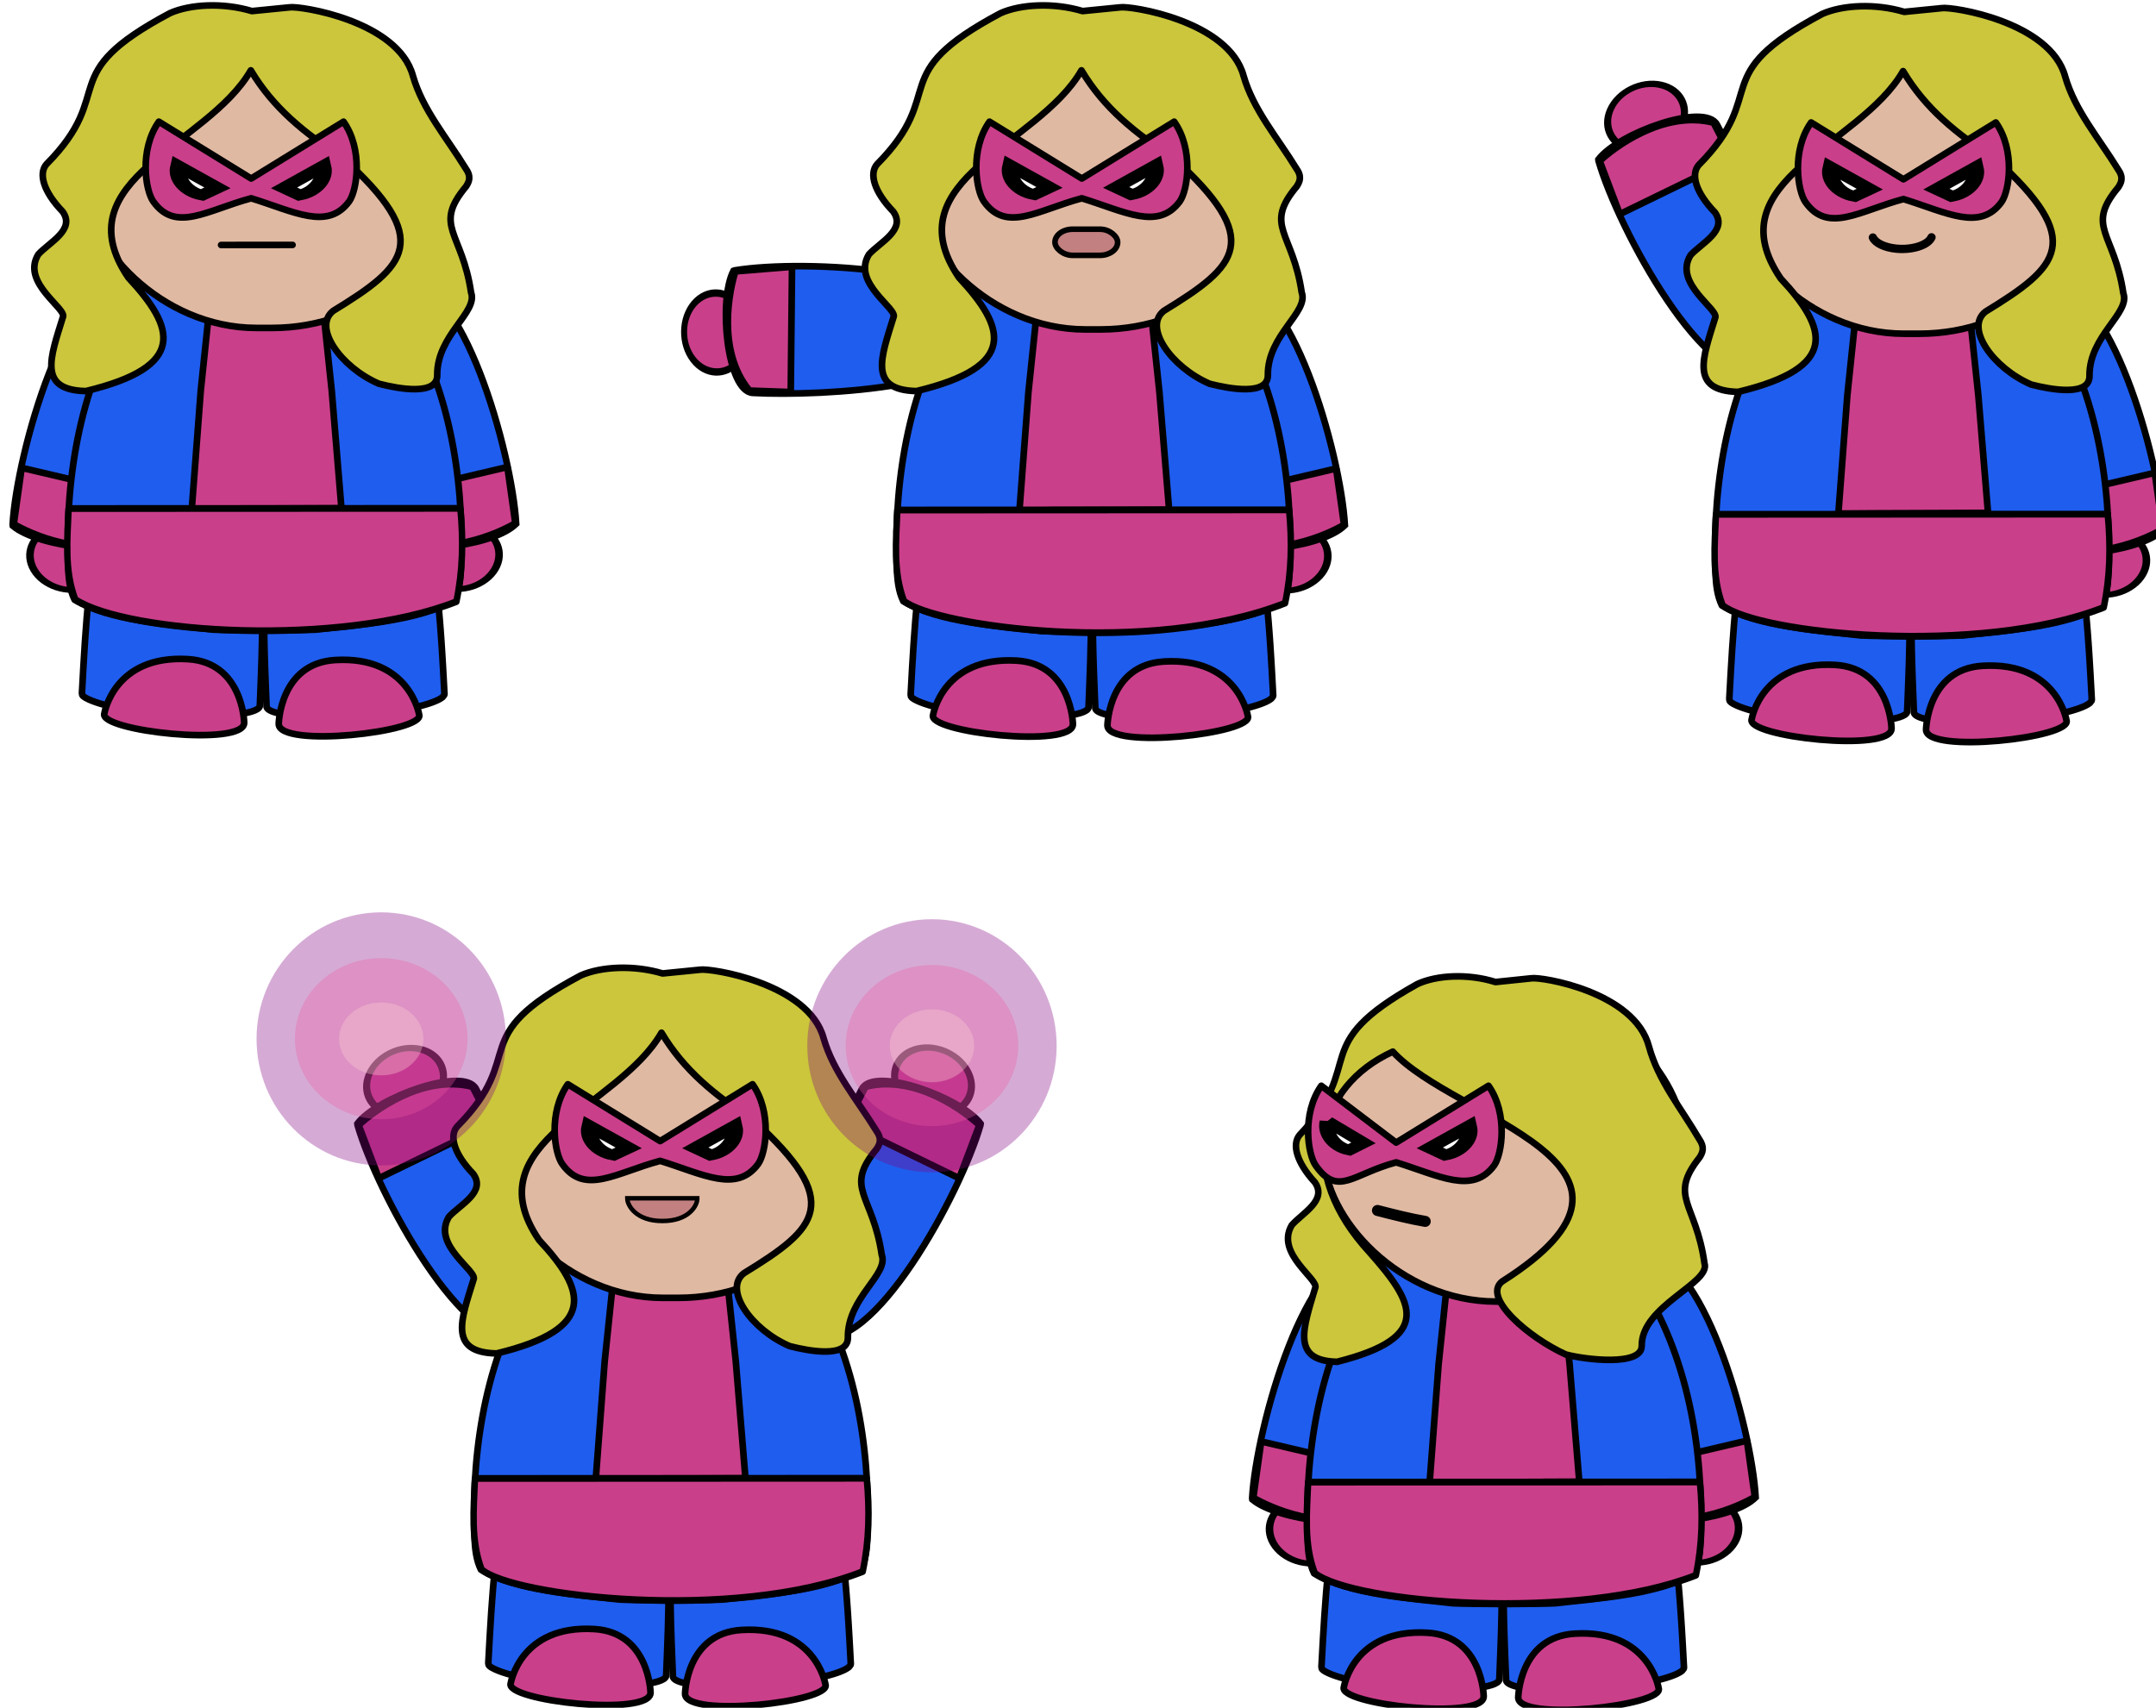 <svg xmlns="http://www.w3.org/2000/svg" xmlns:xlink="http://www.w3.org/1999/xlink" xml:space="preserve" width="493.161" height="390.728" viewBox="0 0 130.482 103.38"><defs><filter id="g" width="2.283" height="2.486" x="-.642" y="-.743"><feGaussianBlur stdDeviation="5.153"/></filter><filter id="e" width="1.627" height="1.672" x="-.314" y="-.336"><feGaussianBlur stdDeviation="5.153"/></filter><filter id="c" width="1.434" height="1.428" x="-.217" y="-.214"><feGaussianBlur stdDeviation="5.153"/></filter><clipPath id="d"><path d="M-4058.2 2147h5000v-5000h-5000z"/></clipPath><clipPath id="f"><path d="M-4058.2 2147h5000v-5000h-5000z"/></clipPath><linearGradient id="a"><stop offset="0" stop-color="#6a3c1d"/><stop offset="1" stop-color="#8f5127"/></linearGradient></defs><g style="display:inline;paint-order:markers fill stroke"><g style="display:inline;stroke-width:2.477;stroke-dasharray:none;paint-order:markers fill stroke" transform="translate(-182.262 -62.7)scale(.162)"><ellipse cx="-1200" cy="429.362" rx="136" ry="119" style="display:inline;fill:#ca3f8a;fill-opacity:1;fill-rule:evenodd;stroke:#000;stroke-width:23.66;stroke-linecap:round;stroke-linejoin:round;stroke-dasharray:none;paint-order:markers fill stroke" transform="matrix(-.058 .078 .104 .048 1182.6 668.12)"/><path d="M1317.9 582.73c-1.525-26.672-20.451-93.508-42.295-90.243s-10.911 68.646-3.852 93.693c2.61 9.265 35.848 5.363 45.271-2.653z" style="display:inline;fill:#1f5dee;fill-opacity:1;stroke:#000;stroke-width:2.477;stroke-dasharray:none;paint-order:markers fill stroke"/><ellipse cx="-1200" cy="429.362" rx="136" ry="119" style="display:inline;fill:#ca3f8a;fill-opacity:1;fill-rule:evenodd;stroke:#000;stroke-width:23.66;stroke-linecap:round;stroke-linejoin:round;stroke-dasharray:none;paint-order:markers fill stroke" transform="matrix(.058 .078 -.104 .048 1265.2 668.43)"/><path d="M1129.8 583.04c1.525-26.672 20.451-93.508 42.295-90.243s10.911 68.646 3.852 93.693c-2.61 9.265-36.656 5.052-46.08-2.964z" style="fill:#1f5dee;fill-opacity:1;stroke:#000;stroke-width:2.477;stroke-dasharray:none;paint-order:markers fill stroke"/><path d="M1192.5 562c-31.49-1.75-33.96 30.482-36.809 83.988-.01.165.032.341.104.51-.599 1.036 8.075 5.833 32.814 7.618 18.115 1.307 32.975-.136 33.506-3.213h.013c0-.036 0-.07.01-.107v-.03c1.96-48.014 3.802-86.908-29.636-88.766z" style="display:inline;fill:#1f5dee;fill-opacity:1;fill-rule:evenodd;stroke:#000;stroke-width:2.477;stroke-linecap:round;stroke-linejoin:round;stroke-dasharray:none;paint-order:markers fill stroke"/><path d="M1254.3 562.28c31.289-1.739 33.964 29.939 36.809 83.987a1.15 1.15 0 0 1-.104.51l-.573.74c-3.361 2.804-16.285 5.726-32.241 6.878-18.115 1.307-32.975-.136-33.506-3.213h-.013c0-.036 0-.07-.01-.107l-.001-.015-.001-.015c-1.96-48.014-3.802-86.908 29.636-88.766z" style="display:inline;fill:#1f5dee;fill-opacity:1;fill-rule:evenodd;stroke:#000;stroke-width:2.477;stroke-linecap:round;stroke-linejoin:round;stroke-dasharray:none;paint-order:markers fill stroke"/><path d="m1314.63 561.56-45.572 10.704 3.906 14.923c17.397 8.894 38.857-1.186 44.62-4.616z" style="fill:#ca3f8a;fill-opacity:1;stroke:#010101;stroke-width:2.477;stroke-linecap:square;stroke-linejoin:round;stroke-miterlimit:9.2;stroke-dasharray:none;stroke-opacity:1;paint-order:markers fill stroke"/><path d="m1133.176 561.852 45.572 10.705-3.905 14.923c-17.397 8.894-38.857-1.186-44.62-4.616z" style="fill:#ca3f8a;fill-opacity:1;stroke:#000;stroke-width:2.477;stroke-linecap:square;stroke-linejoin:round;stroke-miterlimit:9.2;stroke-dasharray:none;stroke-opacity:1;paint-order:markers fill stroke"/><path d="M1224.5 468.25c-.244 0-.488.021-.731.021h-1.059v.053c-16.316.889-31.43 10.636-41.559 22.941-21.71 26.2-29.99 60.708-30.722 93.82.57 8.493-1.096 18.688 2.5 26.052 13.064 7.978 36.101 9.313 51.806 11.177 4.168.186 10.788.237 17.975.277v.021c.755 0 1.472 0 2.216-.021h.218c7.187-.04 13.807-.091 17.975-.277 15.705-1.864 38.742-3.2 51.807-11.177 3.596-7.364 1.929-17.559 2.5-26.052-.732-33.113-9.012-67.62-30.723-93.82-10.129-12.305-25.244-22.052-41.559-22.941v-.074z" style="display:inline;fill:#1f5dee;fill-opacity:1;fill-rule:evenodd;stroke:#000;stroke-width:2.477;stroke-linecap:round;stroke-linejoin:round;stroke-dasharray:none;paint-order:markers fill stroke"/><path d="M1229.2 657.48s.464-22.577 21.095-23.803c27.753-1.65 31.355 20.341 31.355 20.341 2.474 6.558-52.669 12.695-52.45 3.463z" style="display:inline;fill:#ca3f8a;fill-opacity:1;stroke:#000;stroke-width:2.477;stroke-dasharray:none;paint-order:markers fill stroke"/><path fill="#ca3f8a" stroke="#000" stroke-linecap="square" stroke-linejoin="round" stroke-width="3.785" d="M895.822 472.16c14.194-7.664 22.295-6.664 36.271.149l6.366 60.274 3.613 43.817c-19.145.139-36.522.075-55.907.253l3.347-44.147z" style="display:inline;stroke-width:2.477;stroke-dasharray:none;paint-order:markers fill stroke" transform="translate(310.557 .563)"/><rect width="134.663" height="115.422" x="1156.468" y="394.157" rx="64.444" ry="55.788" style="display:inline;fill:#e0b9a2;fill-opacity:1;fill-rule:evenodd;stroke:#000;stroke-width:2.477;stroke-linecap:round;stroke-linejoin:bevel;stroke-dasharray:none;paint-order:markers fill stroke"/><path d="M1216.3 657.06s-.462-22.498-21.01-23.72c-27.641-1.644-31.227 20.27-31.227 20.27-2.464 6.535 52.455 12.65 52.237 3.45z" style="fill:#ca3f8a;fill-opacity:1;stroke:#000;stroke-width:2.477;stroke-dasharray:none;paint-order:markers fill stroke"/><path d="m-23.224 974.35 377.231-.167c2.897 29.133 2.403 56.686-3.856 85.025-111.116 41.464-316.615 29.283-366.993-1.975-10.616-26.791-7.554-54.897-6.382-82.884z" style="display:inline;fill:#ca3f8a;fill-opacity:1;stroke:#000;stroke-width:6.205;stroke-linecap:square;stroke-linejoin:round;stroke-miterlimit:9.2;stroke-dasharray:none;paint-order:markers fill stroke" transform="matrix(.388 0 0 .41 1159.712 177.577)"/></g><g style="display:inline;stroke-width:2.477;stroke-dasharray:none;paint-order:markers fill stroke" transform="translate(-132.107 -62.61)scale(.162)"><ellipse cx="-1200" cy="429.362" rx="136" ry="119" style="display:inline;fill:#ca3f8a;fill-opacity:1;fill-rule:evenodd;stroke:#000;stroke-width:23.66;stroke-linecap:round;stroke-linejoin:round;stroke-dasharray:none;paint-order:markers fill stroke" transform="matrix(-.058 .078 .104 .048 1182.6 668.12)"/><path d="M1317.9 582.73c-1.525-26.672-20.451-93.508-42.295-90.243s-10.911 68.646-3.852 93.693c2.61 9.265 35.848 5.363 45.271-2.653z" style="display:inline;fill:#1f5dee;fill-opacity:1;stroke:#000;stroke-width:2.477;stroke-dasharray:none;paint-order:markers fill stroke"/><ellipse cx="-556.588" cy="-1176.855" rx="13.277" ry="13.632" style="display:inline;fill:#ca3f8a;fill-opacity:1;fill-rule:evenodd;stroke:#000;stroke-width:2.502;stroke-linecap:round;stroke-linejoin:round;stroke-dasharray:none;paint-order:markers fill stroke" transform="matrix(-.654 .757 -.611 -.792 0 0)"/><path d="M1089.953 487.511c26.36-4.344 95.717-.49 97.307 21.54s-64.6 25.656-90.584 24.245c-9.612-.522-12.944-34.665-7.182-45.613z" style="fill:#1f5dee;fill-opacity:1;stroke:#000;stroke-width:2.477;stroke-dasharray:none;paint-order:markers fill stroke"/><path d="M1192.5 562c-31.49-1.75-33.96 30.482-36.809 83.988-.01.165.032.341.104.51-.599 1.036 8.075 5.833 32.814 7.618 18.115 1.307 32.975-.136 33.506-3.213h.013c0-.036 0-.07.01-.107v-.03c1.96-48.014 3.802-86.908-29.636-88.766z" style="display:inline;fill:#1f5dee;fill-opacity:1;fill-rule:evenodd;stroke:#000;stroke-width:2.477;stroke-linecap:round;stroke-linejoin:round;stroke-dasharray:none;paint-order:markers fill stroke"/><path d="M1254.3 562.28c31.289-1.739 33.964 29.939 36.809 83.987a1.15 1.15 0 0 1-.104.51l-.573.74c-3.361 2.804-16.285 5.726-32.241 6.878-18.115 1.307-32.975-.136-33.506-3.213h-.013c0-.036 0-.07-.01-.107l-.001-.015-.001-.015c-1.96-48.014-3.802-86.908 29.636-88.766z" style="display:inline;fill:#1f5dee;fill-opacity:1;fill-rule:evenodd;stroke:#000;stroke-width:2.477;stroke-linecap:round;stroke-linejoin:round;stroke-dasharray:none;paint-order:markers fill stroke"/><path d="m1314.63 561.56-45.572 10.704 3.906 14.923c17.397 8.894 38.857-1.186 44.62-4.616z" style="fill:#ca3f8a;fill-opacity:1;stroke:#010101;stroke-width:2.477;stroke-linecap:square;stroke-linejoin:round;stroke-miterlimit:9.2;stroke-dasharray:none;stroke-opacity:1;paint-order:markers fill stroke"/><path d="m1111.366 486.173-.482 46.81-15.415-.548c-12.483-15.032-7.34-38.176-5.252-44.55z" style="fill:#ca3f8a;fill-opacity:1;stroke:#000;stroke-width:2.477;stroke-linecap:square;stroke-linejoin:round;stroke-miterlimit:9.2;stroke-dasharray:none;stroke-opacity:1;paint-order:markers fill stroke"/><path d="M1224.5 468.25c-.244 0-.488.021-.731.021h-1.059v.053c-16.316.889-31.43 10.636-41.559 22.941-21.71 26.2-29.99 60.708-30.722 93.82.57 8.493-1.096 18.688 2.5 26.052 13.064 7.978 36.101 9.313 51.806 11.177 4.168.186 10.788.237 17.975.277v.021c.755 0 1.472 0 2.216-.021h.218c7.187-.04 13.807-.091 17.975-.277 15.705-1.864 38.742-3.2 51.807-11.177 3.596-7.364 1.929-17.559 2.5-26.052-.732-33.113-9.012-67.62-30.723-93.82-10.129-12.305-25.244-22.052-41.559-22.941v-.074z" style="display:inline;fill:#1f5dee;fill-opacity:1;fill-rule:evenodd;stroke:#000;stroke-width:2.477;stroke-linecap:round;stroke-linejoin:round;stroke-dasharray:none;paint-order:markers fill stroke"/><path d="M1229.2 657.48s.464-22.577 21.095-23.803c27.753-1.65 31.355 20.341 31.355 20.341 2.474 6.558-52.669 12.695-52.45 3.463z" style="display:inline;fill:#ca3f8a;fill-opacity:1;stroke:#000;stroke-width:2.477;stroke-dasharray:none;paint-order:markers fill stroke"/><path fill="#ca3f8a" stroke="#000" stroke-linecap="square" stroke-linejoin="round" stroke-width="3.785" d="M899.217 471.089c14.194-7.665 22.295-6.664 36.272.148l6.365 60.274 3.614 43.817c-19.145.139-36.522.076-55.907.253l3.347-44.147z" style="display:inline;stroke-width:2.477;stroke-dasharray:none;paint-order:markers fill stroke" transform="translate(306.768 1.61)"/><rect width="134.663" height="115.422" x="1156.468" y="394.157" rx="64.444" ry="55.788" style="display:inline;fill:#e0b9a2;fill-opacity:1;fill-rule:evenodd;stroke:#000;stroke-width:2.477;stroke-linecap:round;stroke-linejoin:bevel;stroke-dasharray:none;paint-order:markers fill stroke"/><path d="M1216.3 657.06s-.462-22.498-21.01-23.72c-27.641-1.644-31.227 20.27-31.227 20.27-2.464 6.535 52.455 12.65 52.237 3.45z" style="fill:#ca3f8a;fill-opacity:1;stroke:#000;stroke-width:2.477;stroke-dasharray:none;paint-order:markers fill stroke"/><path d="m-23.224 974.35 377.231-.167c2.897 29.133 2.403 56.686-3.856 85.025-130.041 48.527-336.828 21.293-366.993-1.975-10.616-26.791-7.554-54.897-6.382-82.884z" style="display:inline;fill:#ca3f8a;fill-opacity:1;stroke:#000;stroke-width:6.205;stroke-linecap:square;stroke-linejoin:round;stroke-miterlimit:9.2;stroke-dasharray:none;paint-order:markers fill stroke" transform="matrix(.388 0 0 .41 1159.712 177.577)"/></g><g style="display:inline;stroke-width:2.477;stroke-dasharray:none;paint-order:markers fill stroke" transform="translate(-82.564 -62.35)scale(.162)"><ellipse cx="-1200" cy="429.362" rx="136" ry="119" style="display:inline;fill:#ca3f8a;fill-opacity:1;fill-rule:evenodd;stroke:#000;stroke-width:23.66;stroke-linecap:round;stroke-linejoin:round;stroke-dasharray:none;paint-order:markers fill stroke" transform="matrix(-.058 .078 .104 .048 1182.6 668.12)"/><path d="M1317.9 582.73c-1.525-26.672-20.451-93.508-42.295-90.243s-10.911 68.646-3.852 93.693c2.61 9.265 35.848 5.363 45.271-2.653z" style="display:inline;fill:#1f5dee;fill-opacity:1;stroke:#000;stroke-width:2.477;stroke-dasharray:none;paint-order:markers fill stroke"/><ellipse cx="-182.962" cy="-1226.723" rx="13.277" ry="13.632" style="display:inline;fill:#ca3f8a;fill-opacity:1;fill-rule:evenodd;stroke:#000;stroke-width:2.502;stroke-linecap:round;stroke-linejoin:round;stroke-dasharray:none;paint-order:markers fill stroke" transform="matrix(.404 -.915 -.977 -.213 0 0)"/><path d="M1106.832 444.972c7.363 25.68 40.547 86.706 61.135 78.71 20.588-7.998-4.478-69.364-16.881-92.24-4.588-8.463-36.869 3.146-44.295 13.041z" style="fill:#1f5dee;fill-opacity:1;stroke:#000;stroke-width:2.477;stroke-dasharray:none;paint-order:markers fill stroke"/><path d="M1192.5 562c-31.49-1.75-33.96 30.482-36.809 83.988-.01.165.032.341.104.51-.599 1.036 8.075 5.833 32.814 7.618 18.115 1.307 32.975-.136 33.506-3.213h.013c0-.036 0-.07.01-.107v-.03c1.96-48.014 3.802-86.908-29.636-88.766z" style="display:inline;fill:#1f5dee;fill-opacity:1;fill-rule:evenodd;stroke:#000;stroke-width:2.477;stroke-linecap:round;stroke-linejoin:round;stroke-dasharray:none;paint-order:markers fill stroke"/><path d="M1254.3 562.28c31.289-1.739 33.964 29.939 36.809 83.987a1.15 1.15 0 0 1-.104.51l-.573.74c-3.361 2.804-16.285 5.726-32.241 6.878-18.115 1.307-32.975-.136-33.506-3.213h-.013c0-.036 0-.07-.01-.107l-.001-.015-.001-.015c-1.96-48.014-3.802-86.908 29.636-88.766z" style="display:inline;fill:#1f5dee;fill-opacity:1;fill-rule:evenodd;stroke:#000;stroke-width:2.477;stroke-linecap:round;stroke-linejoin:round;stroke-dasharray:none;paint-order:markers fill stroke"/><path d="m1314.63 561.56-45.572 10.704 3.906 14.923c17.397 8.894 38.857-1.186 44.62-4.616z" style="fill:#ca3f8a;fill-opacity:1;stroke:#010101;stroke-width:2.477;stroke-linecap:square;stroke-linejoin:round;stroke-miterlimit:9.2;stroke-dasharray:none;stroke-opacity:1;paint-order:markers fill stroke"/><path d="m1114.793 464.895 42.094-20.48-7.096-13.696c-18.93-4.843-37.642 9.716-42.507 14.33z" style="fill:#ca3f8a;fill-opacity:1;stroke:#000;stroke-width:2.477;stroke-linecap:square;stroke-linejoin:round;stroke-miterlimit:9.2;stroke-dasharray:none;stroke-opacity:1;paint-order:markers fill stroke"/><path d="M1224.5 468.25c-.244 0-.488.021-.731.021h-1.059v.053c-16.316.889-31.43 10.636-41.559 22.941-21.71 26.2-29.99 60.708-30.722 93.82.57 8.493-1.096 18.688 2.5 26.052 13.064 7.978 36.101 9.313 51.806 11.177 4.168.186 10.788.237 17.975.277v.021c.755 0 1.472 0 2.216-.021h.218c7.187-.04 13.807-.091 17.975-.277 15.705-1.864 38.742-3.2 51.807-11.177 3.596-7.364 1.929-17.559 2.5-26.052-.732-33.113-9.012-67.62-30.723-93.82-10.129-12.305-25.244-22.052-41.559-22.941v-.074z" style="display:inline;fill:#1f5dee;fill-opacity:1;fill-rule:evenodd;stroke:#000;stroke-width:2.477;stroke-linecap:round;stroke-linejoin:round;stroke-dasharray:none;paint-order:markers fill stroke"/><path fill="#ca3f8a" stroke="#000" stroke-linecap="square" stroke-linejoin="round" stroke-width="3.785" d="M1206.095 472.286c14.194-7.665 22.295-6.664 36.272.149l6.366 60.273 3.613 43.817c-19.145.14-36.522.076-55.907.253l3.347-44.147z" style="display:inline;stroke-width:2.477;stroke-dasharray:none;paint-order:markers fill stroke"/><path d="M1229.2 657.48s.464-22.577 21.095-23.803c27.753-1.65 31.355 20.341 31.355 20.341 2.474 6.558-52.669 12.695-52.45 3.463z" style="display:inline;fill:#ca3f8a;fill-opacity:1;stroke:#000;stroke-width:2.477;stroke-dasharray:none;paint-order:markers fill stroke"/><rect width="134.663" height="115.422" x="1156.468" y="394.157" rx="64.444" ry="55.788" style="display:inline;fill:#e0b9a2;fill-opacity:1;fill-rule:evenodd;stroke:#000;stroke-width:2.477;stroke-linecap:round;stroke-linejoin:bevel;stroke-dasharray:none;paint-order:markers fill stroke"/><path d="M1216.3 657.06s-.462-22.498-21.01-23.72c-27.641-1.644-31.227 20.27-31.227 20.27-2.464 6.535 52.455 12.65 52.237 3.45z" style="fill:#ca3f8a;fill-opacity:1;stroke:#000;stroke-width:2.477;stroke-dasharray:none;paint-order:markers fill stroke"/><path d="m-23.224 974.35 377.231-.167c2.897 29.133 2.403 56.686-3.856 85.025-119.985 44.774-333.058 24.296-366.993-1.975-10.616-26.791-7.554-54.897-6.382-82.884z" style="display:inline;fill:#ca3f8a;fill-opacity:1;stroke:#000;stroke-width:6.205;stroke-linecap:square;stroke-linejoin:round;stroke-miterlimit:9.2;stroke-dasharray:none;paint-order:markers fill stroke" transform="matrix(.388 0 0 .41 1159.712 177.577)"/></g><g style="display:inline;stroke-width:2.477;stroke-dasharray:none;paint-order:markers fill stroke" transform="translate(-157.67 -3.986)scale(.162)"><ellipse cx="-182.962" cy="-1226.723" rx="13.277" ry="13.632" style="display:inline;fill:#ca3f8a;fill-opacity:1;fill-rule:evenodd;stroke:#000;stroke-width:2.502;stroke-linecap:round;stroke-linejoin:round;stroke-dasharray:none;paint-order:markers fill stroke" transform="matrix(.404 -.915 -.977 -.213 0 0)"/><path d="M1106.832 444.972c7.363 25.68 40.547 86.706 61.135 78.71 20.588-7.998-4.478-69.364-16.881-92.24-4.588-8.463-36.869 3.146-44.295 13.041z" style="fill:#1f5dee;fill-opacity:1;stroke:#000;stroke-width:2.477;stroke-dasharray:none;paint-order:markers fill stroke"/><path d="M1192.5 562c-31.49-1.75-33.96 30.482-36.809 83.988-.01.165.032.341.104.51-.599 1.036 8.075 5.833 32.814 7.618 18.115 1.307 32.975-.136 33.506-3.213h.013c0-.036 0-.07.01-.107v-.03c1.96-48.014 3.802-86.908-29.636-88.766z" style="display:inline;fill:#1f5dee;fill-opacity:1;fill-rule:evenodd;stroke:#000;stroke-width:2.477;stroke-linecap:round;stroke-linejoin:round;stroke-dasharray:none;paint-order:markers fill stroke"/><path d="M1254.3 562.28c31.289-1.739 33.964 29.939 36.809 83.987a1.15 1.15 0 0 1-.104.51l-.573.74c-3.361 2.804-16.285 5.726-32.241 6.878-18.115 1.307-32.975-.136-33.506-3.213h-.013c0-.036 0-.07-.01-.107l-.001-.015-.001-.015c-1.96-48.014-3.802-86.908 29.636-88.766z" style="display:inline;fill:#1f5dee;fill-opacity:1;fill-rule:evenodd;stroke:#000;stroke-width:2.477;stroke-linecap:round;stroke-linejoin:round;stroke-dasharray:none;paint-order:markers fill stroke"/><path d="m1114.793 464.895 42.094-20.48-7.096-13.696c-18.93-4.843-37.642 9.716-42.507 14.33z" style="fill:#ca3f8a;fill-opacity:1;stroke:#000;stroke-width:2.477;stroke-linecap:square;stroke-linejoin:round;stroke-miterlimit:9.2;stroke-dasharray:none;stroke-opacity:1;paint-order:markers fill stroke"/><ellipse cx="-714.499" cy="1057.498" rx="13.277" ry="13.632" style="display:inline;fill:#ca3f8a;fill-opacity:1;fill-rule:evenodd;stroke:#000;stroke-width:2.502;stroke-linecap:round;stroke-linejoin:round;stroke-dasharray:none;paint-order:markers fill stroke" transform="matrix(-.404 -.915 .977 -.213 0 0)"/><path d="M1339.567 444.972c-7.363 25.68-40.546 86.706-61.135 78.71-20.588-7.998 4.479-69.364 16.881-92.24 4.588-8.463 36.87 3.146 44.295 13.041z" style="fill:#1f5dee;fill-opacity:1;stroke:#000;stroke-width:2.477;stroke-dasharray:none;paint-order:markers fill stroke"/><path d="m1331.607 464.895-42.095-20.48 7.097-13.696c18.929-4.843 37.641 9.716 42.507 14.33z" style="fill:#ca3f8a;fill-opacity:1;stroke:#000;stroke-width:2.477;stroke-linecap:square;stroke-linejoin:round;stroke-miterlimit:9.2;stroke-dasharray:none;stroke-opacity:1;paint-order:markers fill stroke"/><path d="M1224.5 468.25c-.244 0-.488.021-.731.021h-1.059v.053c-16.316.889-31.43 10.636-41.559 22.941-21.71 26.2-29.99 60.708-30.722 93.82.57 8.493-1.096 18.688 2.5 26.052 13.064 7.978 36.101 9.313 51.806 11.177 4.168.186 10.788.237 17.975.277v.021c.755 0 1.472 0 2.216-.021h.218c7.187-.04 13.807-.091 17.975-.277 15.705-1.864 38.742-3.2 51.807-11.177 3.596-7.364 1.929-17.559 2.5-26.052-.732-33.113-9.012-67.62-30.723-93.82-10.129-12.305-25.244-22.052-41.559-22.941v-.074z" style="display:inline;fill:#1f5dee;fill-opacity:1;fill-rule:evenodd;stroke:#000;stroke-width:2.477;stroke-linecap:round;stroke-linejoin:round;stroke-dasharray:none;paint-order:markers fill stroke"/><path fill="#ca3f8a" stroke="#000" stroke-linecap="square" stroke-linejoin="round" stroke-width="3.785" d="M1205.502 472.77c14.194-7.666 22.295-6.665 36.272.148l6.365 60.273 3.614 43.817c-19.145.14-36.522.076-55.908.253l3.347-44.147z" style="display:inline;stroke-width:2.477;stroke-dasharray:none;paint-order:markers fill stroke"/><path d="M1229.2 657.48s.464-22.577 21.095-23.803c27.753-1.65 31.355 20.341 31.355 20.341 2.474 6.558-52.669 12.695-52.45 3.463z" style="display:inline;fill:#ca3f8a;fill-opacity:1;stroke:#000;stroke-width:2.477;stroke-dasharray:none;paint-order:markers fill stroke"/><rect width="134.663" height="115.422" x="1156.468" y="394.157" rx="64.444" ry="55.788" style="display:inline;fill:#e0b9a2;fill-opacity:1;fill-rule:evenodd;stroke:#000;stroke-width:2.477;stroke-linecap:round;stroke-linejoin:bevel;stroke-dasharray:none;paint-order:markers fill stroke"/><path d="M1216.3 657.06s-.462-22.498-21.01-23.72c-27.641-1.644-31.227 20.27-31.227 20.27-2.464 6.535 52.455 12.65 52.237 3.45z" style="fill:#ca3f8a;fill-opacity:1;stroke:#000;stroke-width:2.477;stroke-dasharray:none;paint-order:markers fill stroke"/><path d="m-23.224 974.35 377.231-.167c2.897 29.133 2.403 56.686-3.856 85.025-124.37 46.41-338.446 22.578-366.993-1.975-10.616-26.791-7.554-54.897-6.382-82.884z" style="display:inline;fill:#ca3f8a;fill-opacity:1;stroke:#000;stroke-width:6.205;stroke-linecap:square;stroke-linejoin:round;stroke-miterlimit:9.2;stroke-dasharray:none;paint-order:markers fill stroke" transform="matrix(.388 0 0 .41 1159.712 177.577)"/></g><g style="display:inline;stroke-width:2.477;stroke-dasharray:none;paint-order:markers fill stroke" transform="translate(-107.246 -3.762)scale(.162)"><ellipse cx="-1200" cy="429.362" rx="136" ry="119" style="display:inline;fill:#ca3f8a;fill-opacity:1;fill-rule:evenodd;stroke:#000;stroke-width:23.66;stroke-linecap:round;stroke-linejoin:round;stroke-dasharray:none;paint-order:markers fill stroke" transform="matrix(-.058 .078 .104 .048 1182.6 668.12)"/><path d="M1317.9 582.73c-1.525-26.672-20.451-93.508-42.295-90.243s-10.911 68.646-3.852 93.693c2.61 9.265 35.848 5.363 45.271-2.653z" style="display:inline;fill:#1f5dee;fill-opacity:1;stroke:#000;stroke-width:2.477;stroke-dasharray:none;paint-order:markers fill stroke"/><ellipse cx="-1200" cy="429.362" rx="136" ry="119" style="display:inline;fill:#ca3f8a;fill-opacity:1;fill-rule:evenodd;stroke:#000;stroke-width:23.66;stroke-linecap:round;stroke-linejoin:round;stroke-dasharray:none;paint-order:markers fill stroke" transform="matrix(.058 .078 -.104 .048 1265.2 668.43)"/><path d="M1129.8 583.04c1.525-26.672 20.451-93.508 42.295-90.243s10.911 68.646 3.852 93.693c-2.61 9.265-36.656 5.052-46.08-2.964z" style="fill:#1f5dee;fill-opacity:1;stroke:#000;stroke-width:2.477;stroke-dasharray:none;paint-order:markers fill stroke"/><path d="M1192.5 562c-31.49-1.75-33.96 30.482-36.809 83.988-.01.165.032.341.104.51-.599 1.036 8.075 5.833 32.814 7.618 18.115 1.307 32.975-.136 33.506-3.213h.013c0-.036 0-.07.01-.107v-.03c1.96-48.014 3.802-86.908-29.636-88.766z" style="display:inline;fill:#1f5dee;fill-opacity:1;fill-rule:evenodd;stroke:#000;stroke-width:2.477;stroke-linecap:round;stroke-linejoin:round;stroke-dasharray:none;paint-order:markers fill stroke"/><path d="M1254.3 562.28c31.289-1.739 33.964 29.939 36.809 83.987a1.15 1.15 0 0 1-.104.51l-.573.74c-3.361 2.804-16.285 5.726-32.241 6.878-18.115 1.307-32.975-.136-33.506-3.213h-.013c0-.036 0-.07-.01-.107l-.001-.015-.001-.015c-1.96-48.014-3.802-86.908 29.636-88.766z" style="display:inline;fill:#1f5dee;fill-opacity:1;fill-rule:evenodd;stroke:#000;stroke-width:2.477;stroke-linecap:round;stroke-linejoin:round;stroke-dasharray:none;paint-order:markers fill stroke"/><path d="m1314.63 561.56-45.572 10.704 3.906 14.923c17.397 8.894 38.857-1.186 44.62-4.616z" style="fill:#ca3f8a;fill-opacity:1;stroke:#010101;stroke-width:2.477;stroke-linecap:square;stroke-linejoin:round;stroke-miterlimit:9.2;stroke-dasharray:none;stroke-opacity:1;paint-order:markers fill stroke"/><path d="m1133.176 561.852 45.572 10.705-3.905 14.923c-17.397 8.894-38.857-1.186-44.62-4.616z" style="fill:#ca3f8a;fill-opacity:1;stroke:#000;stroke-width:2.477;stroke-linecap:square;stroke-linejoin:round;stroke-miterlimit:9.2;stroke-dasharray:none;stroke-opacity:1;paint-order:markers fill stroke"/><path d="M1224.5 468.25c-.244 0-.488.021-.731.021h-1.059v.053c-16.316.889-31.43 10.636-41.559 22.941-21.71 26.2-29.99 60.708-30.722 93.82.57 8.493-1.096 18.688 2.5 26.052 13.064 7.978 36.101 9.313 51.806 11.177 4.168.186 10.788.237 17.975.277v.021c.755 0 1.472 0 2.216-.021h.218c7.187-.04 13.807-.091 17.975-.277 15.705-1.864 38.742-3.2 51.807-11.177 3.596-7.364 1.929-17.559 2.5-26.052-.732-33.113-9.012-67.62-30.723-93.82-10.129-12.305-25.244-22.052-41.559-22.941v-.074z" style="display:inline;fill:#1f5dee;fill-opacity:1;fill-rule:evenodd;stroke:#000;stroke-width:2.477;stroke-linecap:round;stroke-linejoin:round;stroke-dasharray:none;paint-order:markers fill stroke"/><path fill="#ca3f8a" stroke="#000" stroke-linecap="square" stroke-linejoin="round" stroke-width="3.785" d="M1205.759 472.669c14.194-7.665 22.294-6.664 36.271.148l6.366 60.274 3.613 43.817c-19.145.139-36.522.075-55.907.253l3.347-44.147z" style="display:inline;stroke-width:2.477;stroke-dasharray:none;paint-order:markers fill stroke"/><path d="M1229.2 657.48s.464-22.577 21.095-23.803c27.753-1.65 31.355 20.341 31.355 20.341 2.474 6.558-52.669 12.695-52.45 3.463z" style="display:inline;fill:#ca3f8a;fill-opacity:1;stroke:#000;stroke-width:2.477;stroke-dasharray:none;paint-order:markers fill stroke"/><rect width="134.663" height="115.422" x="1156.468" y="394.157" rx="64.444" ry="55.788" style="display:inline;fill:#e0b9a2;fill-opacity:1;fill-rule:evenodd;stroke:#000;stroke-width:2.477;stroke-linecap:round;stroke-linejoin:bevel;stroke-dasharray:none;paint-order:markers fill stroke"/><path d="M1216.3 657.06s-.462-22.498-21.01-23.72c-27.641-1.644-31.227 20.27-31.227 20.27-2.464 6.535 52.455 12.65 52.237 3.45z" style="fill:#ca3f8a;fill-opacity:1;stroke:#000;stroke-width:2.477;stroke-dasharray:none;paint-order:markers fill stroke"/><path d="m-23.224 974.35 377.231-.167c2.897 29.133 2.403 56.686-3.856 85.025-113.756 42.45-329.906 25.806-366.993-1.975-10.616-26.791-7.554-54.897-6.382-82.884z" style="display:inline;fill:#ca3f8a;fill-opacity:1;stroke:#000;stroke-width:6.205;stroke-linecap:square;stroke-linejoin:round;stroke-miterlimit:9.2;stroke-dasharray:none;paint-order:markers fill stroke" transform="matrix(.388 0 0 .41 1159.712 177.577)"/></g><g style="display:inline" transform="matrix(1 0 0 1 .602 -1.163)"><path d="m12.777 15.993 4.327-.004" style="fill:#e0b9a2;stroke:#000;stroke-width:.399;stroke-linecap:round;stroke-linejoin:round;stroke-miterlimit:9.2;stroke-opacity:1"/><path d="M82.763 74.439c1.007.26 2.003.512 2.89.66" style="stroke:#000;stroke-width:.668;stroke-linecap:round"/><path d="M37.36 73.7c0 .458.567 1.382 2.12 1.376 1.593.01 2.133-.93 2.12-1.376z" style="fill:#c38080;stroke:#000;stroke-width:.27;stroke-linecap:round"/><path d="M116.294 15.528c-.216.484-1.187.79-2.169.684-.683-.074-1.22-.335-1.38-.671" style="fill:none;stroke:#000;stroke-width:.503;stroke-linecap:round"/><rect width="14.312" height="5.974" x="100.399" y="333.071" rx="4.037" ry="2.987" style="color:#000;display:inline;overflow:visible;visibility:visible;fill:#c38080;fill-opacity:1;fill-rule:nonzero;stroke:#000;stroke-width:1.282;stroke-linecap:round;stroke-linejoin:round;stroke-miterlimit:4;stroke-dasharray:none;stroke-dashoffset:0;stroke-opacity:1;marker:none" transform="translate(36.64 -73.226)scale(.265)"/></g></g><g style="display:inline"><g stroke="#000" stroke-linecap="round" stroke-linejoin="round" style="display:inline;paint-order:markers fill stroke"><path fill="#cbc63b" stroke-miterlimit="5.9" stroke-width="9.228" d="M176.452 512.406c-42.14 73.626-184.604 106.783-119.506 202.42 45.655 48.987 57.84 86.825-41.49 110.737-47.477-.974-34.477-33.201-22.551-71.868 5.223-8.27-41.197-33.579-23.885-61.62 10.9-11.948 36.51-24.144 23.657-41.864-18.76-19.449-23.56-36.95-15.783-46.05 70.614-71.388 5.808-86.521 120.661-147.603 19.8-8.78 51.692-10.48 80.002-2.005l36.69-3.65c9.534-1.715 105.838 13.01 120.45 66.868 9.5 33.158 33.029 60.326 51.317 90.126 5.97 8.286 3.546 13.2.553 17.88-32.443 38.9-3.824 44.204 4.88 103.47 7.095 19.407-33.352 41.458-33.029 80.646.44 20.425-37.682 13.506-56.882 8.519-37.584-16.209-64.886-55.428-44.63-71.184 72.16-44.147 98.078-68.944 9.113-149.579-37.065-23.636-67.913-48.842-89.552-85.241" style="display:inline;stroke-width:6.466;stroke-dasharray:none;paint-order:markers fill stroke" transform="matrix(.062 0 0 .062 104.235 -27.463)"/><path fill="#ca3f8a" stroke-width="3.802" d="M86.681 562.533c-19.324 27.5-13.192 67.15-5.39 77.977 21.82 30.715 52.599 8.326 95.518-3.185v-.006c42.232 13.084 74.664 31.713 95.703 2.981 7.68-10.845 13.665-50.447-5.536-77.768l-90.174 55.493z" style="display:inline;stroke-width:6.466;stroke-dasharray:none;paint-order:markers fill stroke" transform="matrix(.062 0 0 .062 104.235 -27.463)"/></g><g style="display:inline" transform="matrix(.828 0 0 .531 28.352 -66.54)"><path id="b" fill="#fff" stroke="#000" stroke-linecap="square" stroke-miterlimit="5.9" stroke-width="1.194" d="m110.15 144.4-2.856 2.473 1.132.824c1.087-.323 1.96-1.767 1.724-3.297z" style="display:inline;paint-order:stroke markers fill"/><use xlink:href="#b" style="display:inline" transform="matrix(-1 0 0 1 209.72 0)"/></g><g style="display:inline;stroke-width:6.466;stroke-dasharray:none;paint-order:markers fill stroke"><path fill="#cbc63b" stroke="#000" stroke-linecap="round" stroke-linejoin="round" stroke-miterlimit="5.9" stroke-width="9.228" d="M176.452 512.406c-42.14 73.626-184.604 106.783-119.506 202.42 45.655 48.987 57.84 86.825-41.49 110.737-47.477-.974-34.477-33.201-22.551-71.868 5.223-8.27-41.197-33.579-23.885-61.62 10.9-11.948 36.51-24.144 23.657-41.864-18.76-19.449-23.56-36.95-15.783-46.05 70.614-71.388 5.808-86.521 120.661-147.603 19.8-8.78 51.692-10.48 80.002-2.005l36.69-3.65c9.534-1.715 105.838 13.01 120.45 66.868 9.5 33.158 33.029 60.326 51.317 90.126 5.97 8.286 3.546 13.2.553 17.88-32.443 38.9-3.824 44.204 4.88 103.47 7.095 19.407-33.352 41.458-33.029 80.646.44 20.425-37.682 13.506-56.882 8.519-37.584-16.209-64.886-55.428-44.63-71.184 72.16-44.147 98.078-68.944 9.113-149.579-37.065-23.636-67.913-48.842-89.552-85.241" style="display:inline;stroke-width:6.466;stroke-dasharray:none;paint-order:markers fill stroke" transform="matrix(.062 0 0 .062 29.093 30.746)"/><path fill="#ca3f8a" stroke="#000" stroke-linecap="round" stroke-linejoin="round" stroke-width="3.802" d="M85.04 562.737c-19.324 27.5-13.192 67.15-5.39 77.976 21.82 30.716 52.599 8.326 95.518-3.184v-.006c42.232 13.084 74.663 31.713 95.703 2.98 7.68-10.844 13.665-50.446-5.536-77.768l-90.175 55.493z" style="display:inline;stroke-width:6.466;stroke-dasharray:none;paint-order:markers fill stroke" transform="matrix(.062 0 0 .062 29.093 30.746)"/><g style="stroke-width:.4;stroke-dasharray:none;paint-order:markers fill stroke"><path fill="#cbc63b" stroke="#000" stroke-linecap="round" stroke-linejoin="round" stroke-miterlimit="5.9" stroke-width="9.082" d="M-675.663 552.297c-13.558.464-26.093 3.077-35.69 7.465-111.328 61.048-48.512 76.172-116.957 147.521-7.538 9.095-2.879 26.587 15.305 46.026 12.459 17.71-12.367 29.906-22.933 41.847-16.781 28.026 28.212 53.322 23.149 61.588-11.56 38.645-24.16 70.852 21.86 71.825 96.282-23.9 76.464-57.888 32.21-106.848-73.075-77.83-53.478-161.417 23.056-195.994h.02c60.533 66.025 292.89 109.291 108.208 224.552-19.635 15.75 26.984 54.943 63.415 71.142 18.61 4.983 75.721 11.898 75.294-8.515-.315-39.167 69.13-61.209 62.255-80.605-8.437-59.233-36.182-64.529-4.736-103.406 2.903-4.678 5.248-9.589-.54-17.87-17.726-29.783-40.525-56.94-49.734-90.08-14.163-53.83-107.52-68.54-116.761-66.825l-35.56 3.642c-13.722-4.234-28.304-5.927-41.861-5.463z" style="stroke-width:6.498;stroke-dasharray:none;paint-order:markers fill stroke" transform="matrix(.061 0 0 .062 129.17 24.866)"/></g><path fill="#ca3f8a" stroke="#000" stroke-linecap="round" stroke-linejoin="round" stroke-width="3.802" d="M820.524 564.194c-19.325 27.5-13.192 67.15-5.39 77.976 21.82 30.716 35.529 8.326 78.448-3.185v-.006c42.232 13.084 74.663 31.713 95.703 2.981 7.68-10.844 13.665-50.447-5.536-77.768l-90.175 55.493z" style="display:inline;stroke-width:6.466;stroke-dasharray:none;paint-order:markers fill stroke" transform="matrix(.062 0 0 .062 29.093 30.746)"/></g></g><g style="display:inline"><g stroke="#000" stroke-linecap="round" stroke-linejoin="round" style="display:inline;paint-order:markers fill stroke"><path fill="#cbc63b" stroke-miterlimit="5.9" stroke-width="9.228" d="M176.452 512.406c-42.14 73.626-184.604 106.783-119.506 202.42 45.655 48.987 57.84 86.825-41.49 110.737-47.477-.974-34.477-33.201-22.551-71.868 5.223-8.27-41.197-33.579-23.885-61.62 10.9-11.948 36.51-24.144 23.657-41.864-18.76-19.449-23.56-36.95-15.783-46.05 70.614-71.388 5.808-86.521 120.661-147.603 19.8-8.78 51.692-10.48 80.002-2.005l36.69-3.65c9.534-1.715 105.838 13.01 120.45 66.868 9.5 33.158 33.029 60.326 51.317 90.126 5.97 8.286 3.546 13.2.553 17.88-32.443 38.9-3.824 44.204 4.88 103.47 7.095 19.407-33.352 41.458-33.029 80.646.44 20.425-37.682 13.506-56.882 8.519-37.584-16.209-64.886-55.428-44.63-71.184 72.16-44.147 98.078-68.944 9.113-149.579-37.065-23.636-67.913-48.842-89.552-85.241" style="stroke-width:6.466;stroke-dasharray:none;paint-order:markers fill stroke" transform="matrix(.062 0 0 .062 54.51 -27.511)"/><path fill="#ca3f8a" stroke-width="3.802" d="M86.681 562.533c-19.324 27.5-13.192 67.15-5.39 77.977 21.82 30.715 52.599 8.326 95.518-3.185v-.006c42.232 13.084 74.664 31.713 95.703 2.981 7.68-10.845 13.665-50.447-5.536-77.768l-90.174 55.493z" style="display:inline;stroke-width:6.466;stroke-dasharray:none;paint-order:markers fill stroke" transform="matrix(.062 0 0 .062 54.51 -27.511)"/></g><g style="display:inline" transform="matrix(.828 0 0 .531 -21.292 -66.644)"><path fill="#fff" stroke="#000" stroke-linecap="square" stroke-miterlimit="5.9" stroke-width="1.194" d="m110.15 144.4-2.856 2.473 1.132.824c1.087-.323 1.96-1.767 1.724-3.297z" style="paint-order:stroke markers fill"/><use xlink:href="#b" transform="matrix(-1 0 0 1 209.72 0)"/></g><g style="display:inline" transform="matrix(.828 0 0 .531 -46.76 -8.502)"><path fill="#fff" stroke="#000" stroke-linecap="square" stroke-miterlimit="5.9" stroke-width="1.194" d="m110.15 144.4-2.856 2.473 1.132.824c1.087-.323 1.96-1.767 1.724-3.297z" style="paint-order:stroke markers fill"/><use xlink:href="#b" transform="matrix(-1 0 0 1 209.72 0)"/><path fill="#fff" stroke="#000" stroke-linecap="square" stroke-miterlimit="5.9" stroke-width="1.194" d="m163.835 144.4-2.856 2.473 1.132.824c1.087-.323 1.96-1.767 1.724-3.297z" style="paint-order:stroke markers fill"/><use xlink:href="#b" transform="matrix(-.929 0 0 .994 255.811 .31)"/></g></g><g style="display:inline"><g stroke="#000" stroke-linecap="round" stroke-linejoin="round" style="display:inline;paint-order:markers fill stroke"><path fill="#cbc63b" stroke-miterlimit="5.9" stroke-width="9.228" d="M176.452 512.406c-42.14 73.626-184.604 106.783-119.506 202.42 45.655 48.987 57.84 86.825-41.49 110.737-47.477-.974-34.477-33.201-22.551-71.868 5.223-8.27-41.197-33.579-23.885-61.62 10.9-11.948 36.51-24.144 23.657-41.864-18.76-19.449-23.56-36.95-15.783-46.05 70.614-71.388 5.808-86.521 120.661-147.603 19.8-8.78 51.692-10.48 80.002-2.005l36.69-3.65c9.534-1.715 105.838 13.01 120.45 66.868 9.5 33.158 33.029 60.326 51.317 90.126 5.97 8.286 3.546 13.2.553 17.88-32.443 38.9-3.824 44.204 4.88 103.47 7.095 19.407-33.352 41.458-33.029 80.646.44 20.425-37.682 13.506-56.882 8.519-37.584-16.209-64.886-55.428-44.63-71.184 72.16-44.147 98.078-68.944 9.113-149.579-37.065-23.636-67.913-48.842-89.552-85.241" style="stroke-width:6.466;stroke-dasharray:none;paint-order:markers fill stroke" transform="matrix(.062 0 0 .062 4.239 -27.511)"/><path fill="#ca3f8a" stroke-width="3.802" d="M86.681 562.533c-19.324 27.5-13.192 67.15-5.39 77.977 21.82 30.715 52.599 8.326 95.518-3.185v-.006c42.232 13.084 74.664 31.713 95.703 2.981 7.68-10.845 13.665-50.447-5.536-77.768l-90.174 55.493z" style="display:inline;stroke-width:6.466;stroke-dasharray:none;paint-order:markers fill stroke" transform="matrix(.062 0 0 .062 4.239 -27.511)"/></g><g style="display:inline" transform="matrix(.828 0 0 .531 -71.648 -66.617)"><path fill="#fff" stroke="#000" stroke-linecap="square" stroke-miterlimit="5.9" stroke-width="1.194" d="m110.15 144.4-2.856 2.473 1.132.824c1.087-.323 1.96-1.767 1.724-3.297z" style="paint-order:stroke markers fill"/><use xlink:href="#b" transform="matrix(-1 0 0 1 209.72 0)"/></g></g><g fill-rule="evenodd"><path fill="purple" d="M210.26 185.88c0 15.967-12.748 28.911-28.473 28.911s-28.473-12.944-28.473-28.911 12.748-28.911 28.473-28.911 28.473 12.944 28.473 28.911" filter="url(#a)" opacity=".574" style="filter:url(#c)" transform="translate(-25.102 13.631)scale(.265)"/><path fill="#ef5ba1" d="M204.13 153.46c0 10.161-8.825 18.398-19.712 18.398s-19.712-8.237-19.712-18.398 8.825-18.398 19.712-18.398 19.712 8.237 19.712 18.398" filter="url(#d)" opacity=".574" style="filter:url(#e)" transform="translate(-25.798 22.208)scale(.265)"/><path fill="#ffd5d5" d="M192.74 188.07c0 4.597-4.315 8.323-9.637 8.323s-9.637-3.726-9.637-8.323 4.315-8.323 9.637-8.323 9.637 3.726 9.637 8.323" filter="url(#f)" opacity=".574" style="filter:url(#g)" transform="translate(-25.45 13.052)scale(.265)"/></g><g fill-rule="evenodd"><path fill="purple" d="M210.26 185.88c0 15.967-12.748 28.911-28.473 28.911s-28.473-12.944-28.473-28.911 12.748-28.911 28.473-28.911 28.473 12.944 28.473 28.911" filter="url(#a)" opacity=".574" style="filter:url(#c)" transform="translate(8.23 14.048)scale(.265)"/><path fill="#ef5ba1" d="M204.13 153.46c0 10.161-8.825 18.398-19.712 18.398s-19.712-8.237-19.712-18.398 8.825-18.398 19.712-18.398 19.712 8.237 19.712 18.398" filter="url(#d)" opacity=".574" style="filter:url(#e)" transform="translate(7.533 22.625)scale(.265)"/><path fill="#ffd5d5" d="M192.74 188.07c0 4.597-4.315 8.323-9.637 8.323s-9.637-3.726-9.637-8.323 4.315-8.323 9.637-8.323 9.637 3.726 9.637 8.323" filter="url(#f)" opacity=".574" style="filter:url(#g)" transform="translate(7.881 13.469)scale(.265)"/></g></svg>